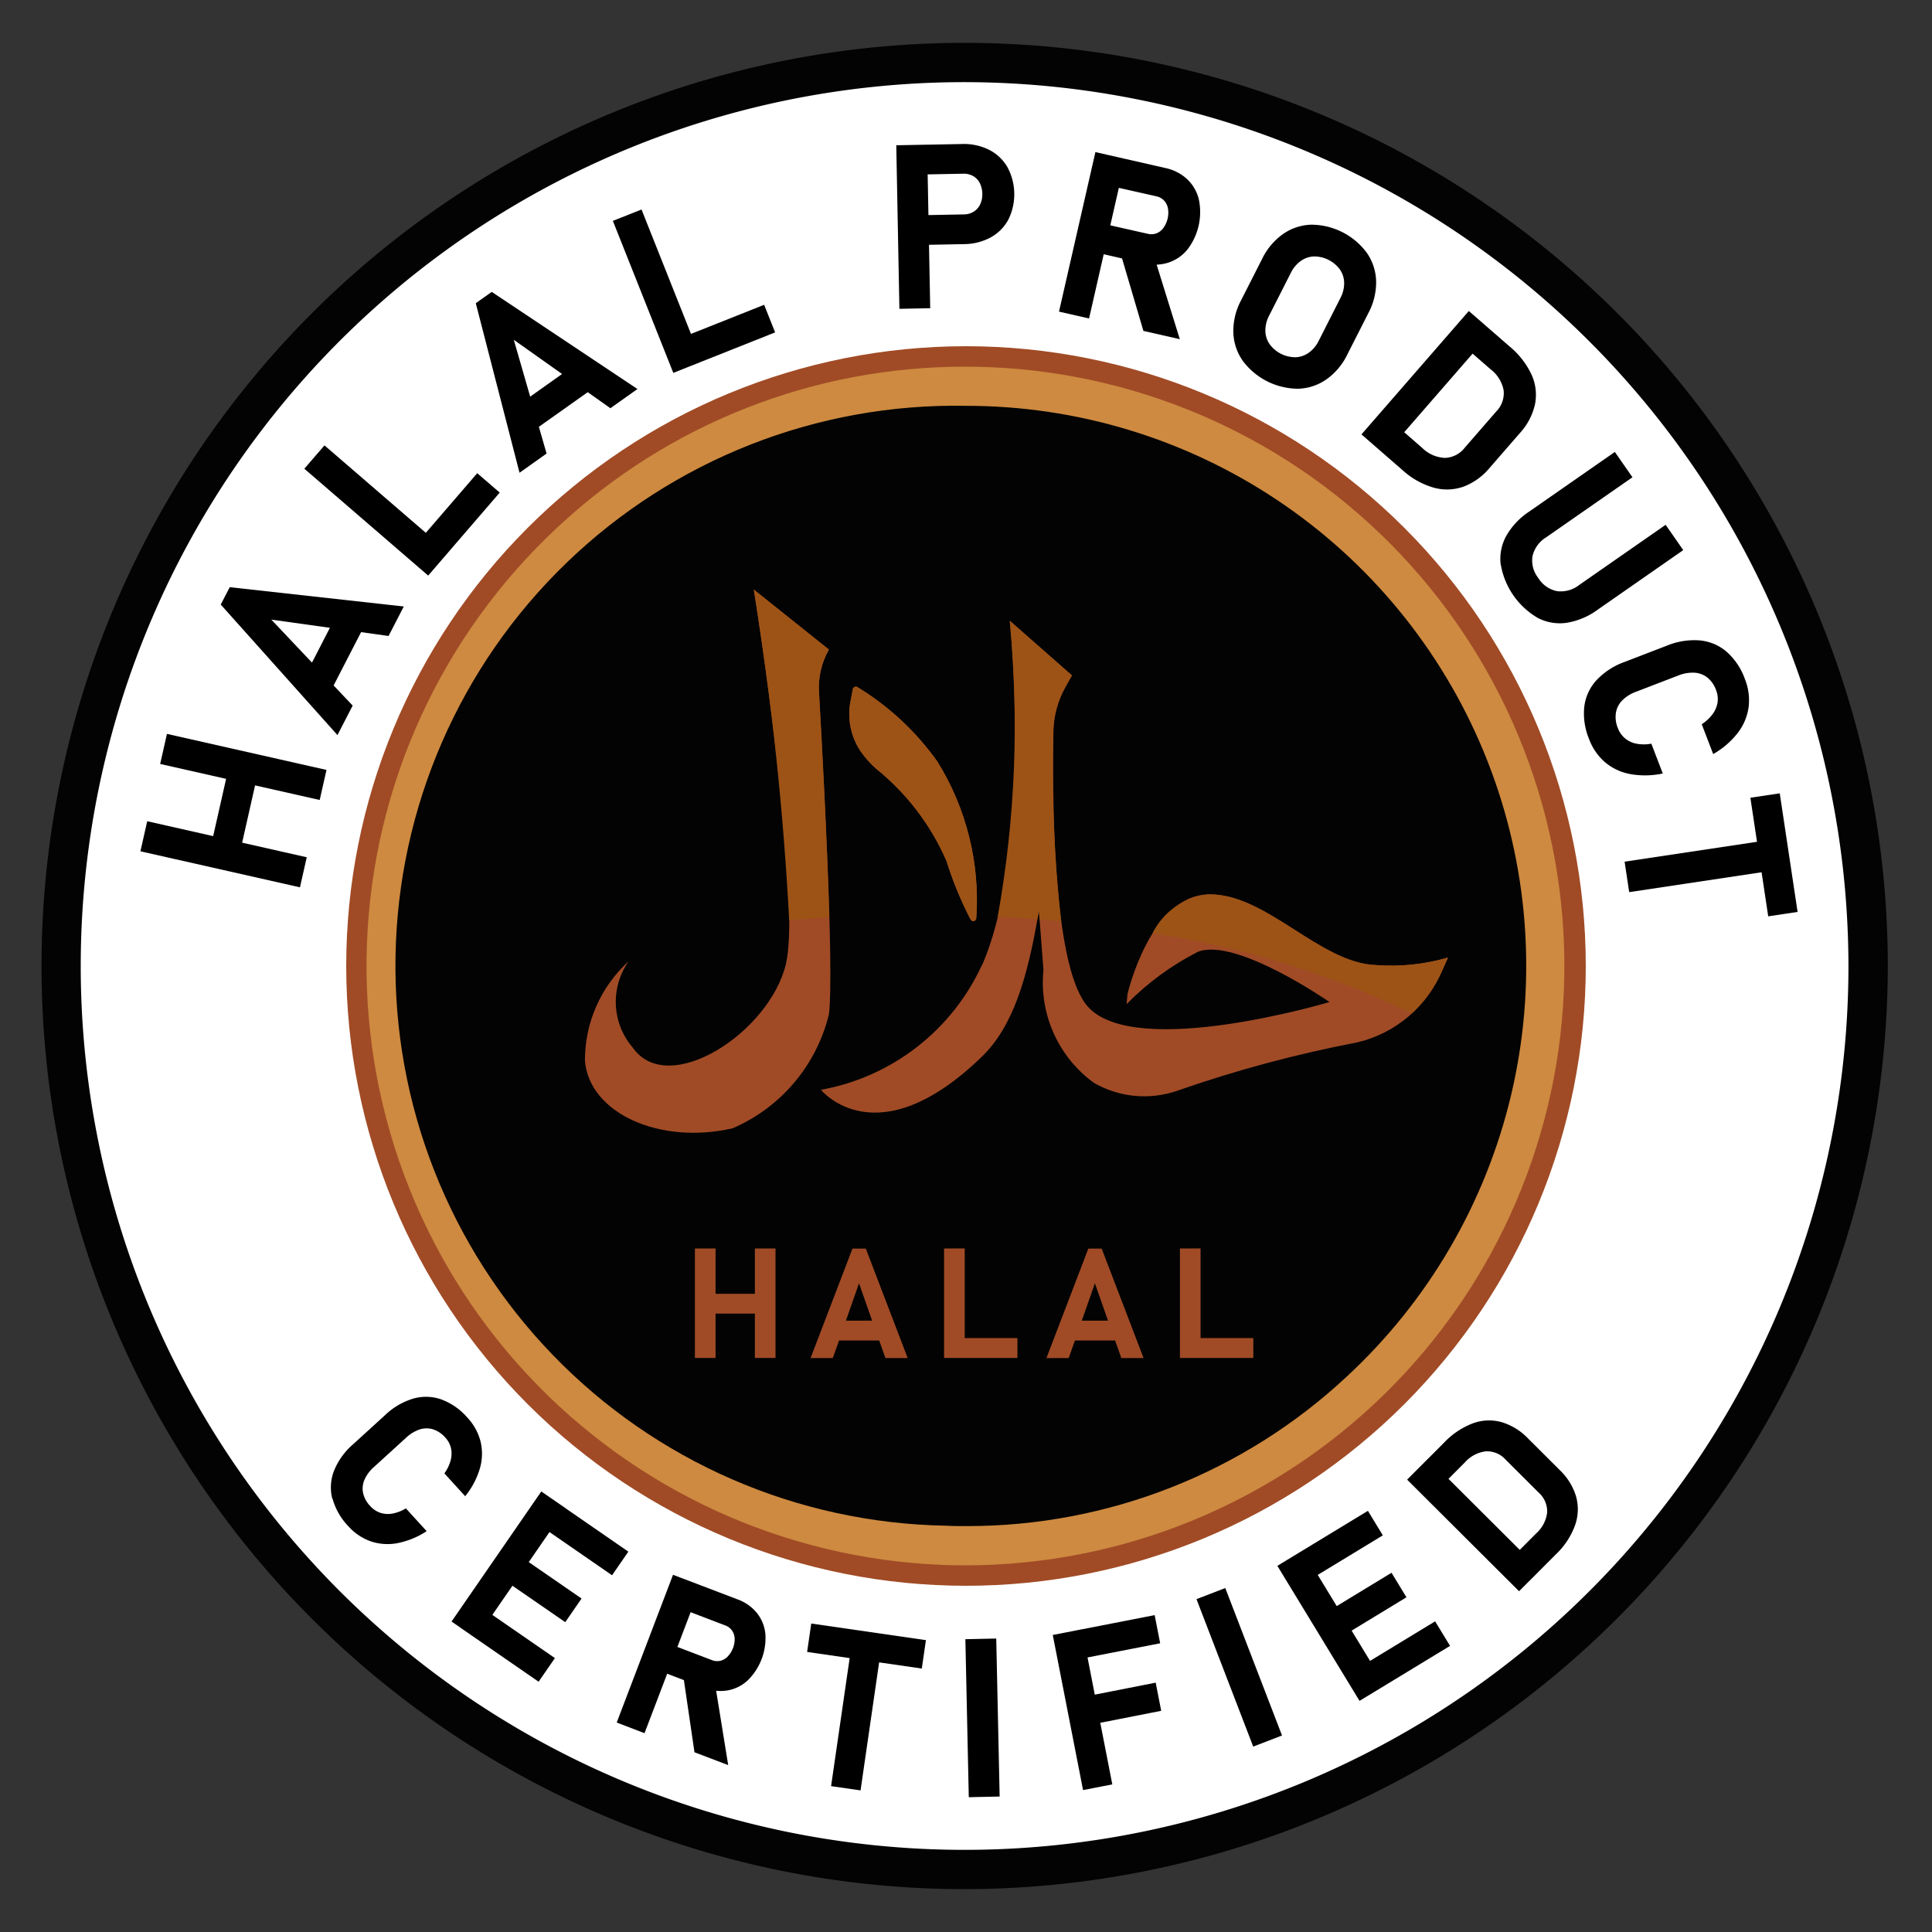 <svg xmlns="http://www.w3.org/2000/svg" xmlns:xlink="http://www.w3.org/1999/xlink" width="61.762" height="61.762" viewBox="0 0 61.762 61.762">
  <rect x="0" y="0" width="61.762" height="61.762" fill="#333333" stroke="none"/>
  <defs>
    <clipPath id="clip-path">
      <path id="Tracciato_17140" data-name="Tracciato 17140" d="M78.431,109.048a28.883,28.883,0,1,0,28.883-28.883,28.883,28.883,0,0,0-28.883,28.883" transform="translate(-78.431 -80.165)" fill="none"/>
    </clipPath>
    <clipPath id="clip-path-2">
      <path id="Tracciato_17142" data-name="Tracciato 17142" d="M444.135,463.951a19.813,19.813,0,1,0,19.813-19.813,19.813,19.813,0,0,0-19.813,19.813" transform="translate(-444.135 -444.138)" fill="none"/>
    </clipPath>
    <linearGradient id="linear-gradient" x1="-0.053" y1="1.053" x2="-0.052" y2="1.053" gradientUnits="objectBoundingBox">
      <stop offset="0" stop-color="#fbc95b"/>
      <stop offset="0.115" stop-color="#fff8ad"/>
      <stop offset="0.424" stop-color="#914804"/>
      <stop offset="0.69" stop-color="#fbc95b"/>
      <stop offset="0.855" stop-color="#ffc10e"/>
      <stop offset="1" stop-color="#a04b26"/>
    </linearGradient>
    <clipPath id="clip-path-3">
      <rect id="Rettangolo_1093" data-name="Rettangolo 1093" width="61.761" height="61.761" fill="none"/>
    </clipPath>
    <clipPath id="clip-path-4">
      <path id="Tracciato_17144" data-name="Tracciato 17144" d="M488.861,507.413a17.9,17.9,0,0,1,.642-35.8q.336,0,.674.012A17.9,17.9,0,0,1,501.7,502.638l.427.46-.427-.46a17.768,17.768,0,0,1-12.163,4.788c-.226,0-.454,0-.681-.013m-12.383-31.928a19.16,19.16,0,0,0,12.337,33.183q.362.013.722.013a19.16,19.16,0,0,0,.687-38.306q-.361-.013-.721-.013a19.026,19.026,0,0,0-13.024,5.123" transform="translate(-470.359 -470.361)" fill="none"/>
    </clipPath>
    <linearGradient id="linear-gradient-2" x1="-0.195" y1="1.2" x2="-0.195" y2="1.2" xlink:href="#linear-gradient"/>
    <clipPath id="clip-path-5">
      <path id="Tracciato_17145" data-name="Tracciato 17145" d="M893.392,1601.688v1.448h-1.257v-1.448h-.66v3.5h.66v-1.419h1.257v1.419h.66v-3.5Z" transform="translate(-891.474 -1601.688)" fill="none"/>
    </clipPath>
    <linearGradient id="linear-gradient-3" x1="-5.425" y1="6.67" x2="-5.419" y2="6.67" xlink:href="#linear-gradient"/>
    <clipPath id="clip-path-6">
      <path id="Tracciato_17146" data-name="Tracciato 17146" d="M1041.429,1602.8l.419,1.195h-.838Zm-.209-1.11-1.339,3.5h.71l.2-.561h1.283l.2.561h.711l-1.339-3.5Z" transform="translate(-1039.88 -1601.688)" fill="none"/>
    </clipPath>
    <linearGradient id="linear-gradient-4" x1="-6.338" y1="5.942" x2="-6.332" y2="5.942" xlink:href="#linear-gradient"/>
    <clipPath id="clip-path-7">
      <path id="Tracciato_17147" data-name="Tracciato 17147" d="M1211.1,1601.688v3.5h2.346v-.636h-1.686v-2.867Z" transform="translate(-1211.099 -1601.688)" fill="none"/>
    </clipPath>
    <linearGradient id="linear-gradient-5" x1="-7.587" y1="7.302" x2="-7.581" y2="7.302" xlink:href="#linear-gradient"/>
    <clipPath id="clip-path-8">
      <path id="Tracciato_17148" data-name="Tracciato 17148" d="M1344.039,1602.8l.419,1.195h-.838Zm-.21-1.11-1.339,3.5h.711l.2-.561h1.283l.2.561h.711l-1.34-3.5Z" transform="translate(-1342.49 -1601.688)" fill="none"/>
    </clipPath>
    <linearGradient id="linear-gradient-6" x1="-8.216" y1="5.942" x2="-8.21" y2="5.942" xlink:href="#linear-gradient"/>
    <clipPath id="clip-path-9">
      <path id="Tracciato_17149" data-name="Tracciato 17149" d="M1513.705,1601.688v3.5h2.346v-.636h-1.686v-2.867Z" transform="translate(-1513.705 -1601.688)" fill="none"/>
    </clipPath>
    <linearGradient id="linear-gradient-7" x1="-9.533" y1="7.302" x2="-9.526" y2="7.302" xlink:href="#linear-gradient"/>
    <clipPath id="clip-path-10">
      <path id="Tracciato_17150" data-name="Tracciato 17150" d="M1058.318,807.357a7.037,7.037,0,0,1-5.146,3.988s1.776,2.208,5.146-1.061c.971-.942,1.457-2.455,1.821-4.673l.146,1.9a3.969,3.969,0,0,0,1.615,3.613,3.227,3.227,0,0,0,2.694.24,40.363,40.363,0,0,1,5.715-1.533,3.936,3.936,0,0,0,2.74-2.333l.168-.38a6.5,6.5,0,0,1-2.3.24c-1.81-.061-3.521-2.311-5.372-2.26s-2.573,3.184-2.573,3.184l-.03.325a8.763,8.763,0,0,1,2.287-1.677c1.219-.462,4.2,1.609,4.2,1.609s-6.185,1.849-7.719.154c-1.062-1.172-1.151-5.953-1.106-8.791a3,3,0,0,1,.374-1.411l.22-.393-1.986-1.746s.733,7.282-.888,11.006" transform="translate(-1053.171 -796.351)" fill="none"/>
    </clipPath>
    <linearGradient id="linear-gradient-8" x1="-1.259" y1="1.956" x2="-1.258" y2="1.956" xlink:href="#linear-gradient"/>
    <clipPath id="clip-path-11">
      <path id="Tracciato_17151" data-name="Tracciato 17151" d="M1089.686,880.942l-.068.352a2.132,2.132,0,0,0,.311,1.6,3.023,3.023,0,0,0,.5.567,7.753,7.753,0,0,1,2.254,2.953,10.693,10.693,0,0,0,.778,1.876.094.094,0,0,0,.175-.044,8.375,8.375,0,0,0-1.243-5.009,8.638,8.638,0,0,0-2.558-2.382.09.09,0,0,0-.048-.014.1.1,0,0,0-.1.1" transform="translate(-1089.577 -880.84)" fill="none"/>
    </clipPath>
    <linearGradient id="linear-gradient-9" x1="-3.067" y1="6.978" x2="-3.064" y2="6.978" xlink:href="#linear-gradient"/>
    <clipPath id="clip-path-12">
      <path id="Tracciato_17152" data-name="Tracciato 17152" d="M756.259,768.458c-.513,2.208-3.762,4.3-4.892,2.7a2.247,2.247,0,0,1-.137-2.773,4.281,4.281,0,0,0-1.4,3.184c.143,1.688,2.41,2.693,4.724,2.157a5.346,5.346,0,0,0,3.077-3.646c.171-1.407-.19-8.076-.317-10.3a2.463,2.463,0,0,1,.317-1.357l-2.4-1.917s1.541,9.74,1.027,11.948" transform="translate(-749.816 -756.51)" fill="none"/>
    </clipPath>
    <linearGradient id="linear-gradient-10" x1="-0.693" y1="3.518" x2="-0.691" y2="3.518" xlink:href="#linear-gradient"/>
    <clipPath id="clip-path-13">
      <path id="Tracciato_17153" data-name="Tracciato 17153" d="M1279.963,805.809q.641.034,1.268.084c.016-.093.032-.186.048-.282l.022.287q.346.028.689.062a44.348,44.348,0,0,1-.252-6.059,2.994,2.994,0,0,1,.374-1.411l.22-.393-1.986-1.746a34.529,34.529,0,0,1-.383,9.458" transform="translate(-1279.963 -796.351)" fill="none"/>
    </clipPath>
    <linearGradient id="linear-gradient-11" x1="-2.851" y1="9.845" x2="-2.848" y2="9.845" gradientUnits="objectBoundingBox">
      <stop offset="0" stop-color="#f9b642"/>
      <stop offset="0.044" stop-color="#f6b23d"/>
      <stop offset="0.094" stop-color="#f0a82f"/>
      <stop offset="0.146" stop-color="#e69619"/>
      <stop offset="0.181" stop-color="#de8806"/>
      <stop offset="0.333" stop-color="#ffea75"/>
      <stop offset="0.494" stop-color="#e48d05"/>
      <stop offset="0.542" stop-color="#dd8807"/>
      <stop offset="0.608" stop-color="#cc7a0e"/>
      <stop offset="0.666" stop-color="#b76a17"/>
      <stop offset="0.841" stop-color="#de8806"/>
      <stop offset="1" stop-color="#9d5316"/>
    </linearGradient>
    <clipPath id="clip-path-14">
      <path id="Tracciato_17154" data-name="Tracciato 17154" d="M1480.214,1147.325a2.278,2.278,0,0,0-1.772,1.246,29.018,29.018,0,0,1,8.291,2.559,4.314,4.314,0,0,0,.988-1.406l.168-.379a6.507,6.507,0,0,1-2.3.24c-1.79-.06-3.483-2.26-5.31-2.26h-.062" transform="translate(-1478.442 -1147.324)" fill="none"/>
    </clipPath>
    <linearGradient id="linear-gradient-12" x1="-7.255" y1="3.64" x2="-7.25" y2="3.64" xlink:href="#linear-gradient-11"/>
    <clipPath id="clip-path-15">
      <path id="Tracciato_17155" data-name="Tracciato 17155" d="M1089.686,880.942l-.068.352a2.132,2.132,0,0,0,.311,1.6,3.023,3.023,0,0,0,.5.567,7.753,7.753,0,0,1,2.254,2.953,12.554,12.554,0,0,0,.7,1.738l.259.009a8.424,8.424,0,0,0-1.251-4.924,8.638,8.638,0,0,0-2.558-2.382.09.09,0,0,0-.048-.014.1.1,0,0,0-.1.1" transform="translate(-1089.577 -880.84)" fill="none"/>
    </clipPath>
    <linearGradient id="linear-gradient-13" x1="-3.18" y1="7.224" x2="-3.177" y2="7.224" xlink:href="#linear-gradient-11"/>
    <clipPath id="clip-path-16">
      <path id="Tracciato_17156" data-name="Tracciato 17156" d="M968.287,767.074q.632-.056,1.278-.094c-.072-2.521-.249-5.771-.331-7.2a2.464,2.464,0,0,1,.317-1.357l-2.4-1.917a98.13,98.13,0,0,1,1.132,10.564" transform="translate(-967.155 -756.51)" fill="none"/>
    </clipPath>
    <linearGradient id="linear-gradient-14" x1="-1.839" y1="9.514" x2="-1.836" y2="9.514" xlink:href="#linear-gradient-11"/>
    <clipPath id="clip-path-17">
      <path id="Tracciato_17157" data-name="Tracciato 17157" d="M1242.267,1174.418a.094.094,0,0,0,.175-.044c0-.026.005-.055.008-.085l-.259-.009c.028.054.054.1.077.138" transform="translate(-1242.19 -1174.28)" fill="none"/>
    </clipPath>
    <linearGradient id="linear-gradient-15" x1="-119.058" y1="111.211" x2="-118.962" y2="111.211" xlink:href="#linear-gradient-11"/>
  </defs>
  <g id="Raggruppa_3613" data-name="Raggruppa 3613" transform="translate(-14504.448 16251.382)">
    <g id="Raggruppa_3566" data-name="Raggruppa 3566" transform="translate(14506.402 -16249.384)">
      <g id="Raggruppa_3565" data-name="Raggruppa 3565" transform="translate(0 0)" clip-path="url(#clip-path)">
        <rect id="Rettangolo_1090" data-name="Rettangolo 1090" width="80.047" height="80.047" transform="translate(-26.577 40.193) rotate(-56.526)" fill="#fff"/>
      </g>
    </g>
    <path id="Tracciato_17141" data-name="Tracciato 17141" d="M82.747,113.99a29.511,29.511,0,1,1,29.511-29.511A29.544,29.544,0,0,1,82.747,113.99m0-57.766A28.255,28.255,0,1,0,111,84.479,28.287,28.287,0,0,0,82.747,56.224" transform="translate(14452.539 -16304.98)" fill="#030303"/>
    <g id="Raggruppa_3570" data-name="Raggruppa 3570" transform="translate(14515.516 -16240.314)">
      <g id="Raggruppa_3569" data-name="Raggruppa 3569" transform="translate(0 0)" clip-path="url(#clip-path-2)">
        <rect id="Rettangolo_1092" data-name="Rettangolo 1092" width="55.875" height="55.875" transform="matrix(0.651, -0.759, 0.759, 0.651, -19.58, 22.844)" fill="url(#linear-gradient)"/>
      </g>
    </g>
    <g id="Raggruppa_3572" data-name="Raggruppa 3572" transform="translate(14504.448 -16251.382)">
      <g id="Raggruppa_3571" data-name="Raggruppa 3571" transform="translate(0 0)" clip-path="url(#clip-path-3)">
        <path id="Tracciato_17143" data-name="Tracciato 17143" d="M526.708,527.675a18.532,18.532,0,1,1,.963-26.19,18.532,18.532,0,0,1-.963,26.19" transform="translate(-483.214 -483.217)" fill="#030303"/>
      </g>
    </g>
    <g id="Raggruppa_3573" data-name="Raggruppa 3573" transform="translate(14516.169 -16239.661)" clip-path="url(#clip-path-4)">
      <rect id="Rettangolo_1094" data-name="Rettangolo 1094" width="44.419" height="44.131" transform="translate(-6.361 1.026) rotate(-9.418)" fill="url(#linear-gradient-2)"/>
    </g>
    <g id="Raggruppa_3576" data-name="Raggruppa 3576" transform="translate(14526.662 -16211.47)">
      <g id="Raggruppa_3575" data-name="Raggruppa 3575" transform="translate(0 0)" clip-path="url(#clip-path-5)">
        <rect id="Rettangolo_1095" data-name="Rettangolo 1095" width="3.967" height="3.257" transform="translate(-0.721 3.347) rotate(-77.845)" fill="url(#linear-gradient-3)"/>
      </g>
    </g>
    <g id="Raggruppa_3578" data-name="Raggruppa 3578" transform="translate(14530.36 -16211.47)">
      <g id="Raggruppa_3577" data-name="Raggruppa 3577" transform="translate(0 0)" clip-path="url(#clip-path-6)">
        <rect id="Rettangolo_1096" data-name="Rettangolo 1096" width="4.016" height="3.693" transform="translate(-0.638 3.382) rotate(-79.321)" fill="url(#linear-gradient-4)"/>
      </g>
    </g>
    <g id="Raggruppa_3580" data-name="Raggruppa 3580" transform="translate(14534.627 -16211.47)">
      <g id="Raggruppa_3579" data-name="Raggruppa 3579" transform="translate(0 0)" clip-path="url(#clip-path-7)">
        <rect id="Rettangolo_1097" data-name="Rettangolo 1097" width="3.877" height="2.955" transform="translate(-0.638 3.382) rotate(-79.321)" fill="url(#linear-gradient-5)"/>
      </g>
    </g>
    <g id="Raggruppa_3582" data-name="Raggruppa 3582" transform="translate(14537.901 -16211.47)">
      <g id="Raggruppa_3581" data-name="Raggruppa 3581" transform="translate(0 0)" clip-path="url(#clip-path-8)">
        <rect id="Rettangolo_1098" data-name="Rettangolo 1098" width="4.016" height="3.693" transform="translate(-0.638 3.382) rotate(-79.321)" fill="url(#linear-gradient-6)"/>
      </g>
    </g>
    <g id="Raggruppa_3584" data-name="Raggruppa 3584" transform="translate(14542.168 -16211.47)">
      <g id="Raggruppa_3583" data-name="Raggruppa 3583" transform="translate(0 0)" clip-path="url(#clip-path-9)">
        <rect id="Rettangolo_1099" data-name="Rettangolo 1099" width="3.877" height="2.955" transform="translate(-0.638 3.382) rotate(-79.321)" fill="url(#linear-gradient-7)"/>
      </g>
    </g>
    <g id="Raggruppa_3586" data-name="Raggruppa 3586" transform="translate(14530.691 -16231.537)">
      <g id="Raggruppa_3585" data-name="Raggruppa 3585" transform="translate(0 0)" clip-path="url(#clip-path-10)">
        <rect id="Rettangolo_1100" data-name="Rettangolo 1100" width="20.619" height="22.885" transform="matrix(0.185, -0.983, 0.983, 0.185, -3.133, 16.612)" fill="url(#linear-gradient-8)"/>
      </g>
    </g>
    <g id="Raggruppa_3588" data-name="Raggruppa 3588" transform="translate(14531.599 -16229.433)">
      <g id="Raggruppa_3587" data-name="Raggruppa 3587" transform="translate(0 0)" clip-path="url(#clip-path-11)">
        <rect id="Rettangolo_1101" data-name="Rettangolo 1101" width="8.187" height="5.564" transform="matrix(0.185, -0.983, 0.983, 0.185, -1.438, 7.273)" fill="url(#linear-gradient-9)"/>
      </g>
    </g>
    <g id="Raggruppa_3590" data-name="Raggruppa 3590" transform="translate(14523.133 -16232.53)">
      <g id="Raggruppa_3589" data-name="Raggruppa 3589" transform="translate(0 0)" clip-path="url(#clip-path-12)">
        <rect id="Rettangolo_1102" data-name="Rettangolo 1102" width="18.954" height="11.276" transform="translate(-3.377 17.146) rotate(-79.321)" fill="url(#linear-gradient-10)"/>
      </g>
    </g>
    <g id="Raggruppa_3592" data-name="Raggruppa 3592" transform="translate(14536.343 -16231.537)">
      <g id="Raggruppa_3591" data-name="Raggruppa 3591" transform="translate(0 0)" clip-path="url(#clip-path-13)">
        <rect id="Rettangolo_1103" data-name="Rettangolo 1103" width="9.872" height="3.971" transform="translate(-1.613 9.33) rotate(-80.192)" fill="url(#linear-gradient-11)"/>
      </g>
    </g>
    <g id="Raggruppa_3594" data-name="Raggruppa 3594" transform="translate(14541.289 -16222.792)">
      <g id="Raggruppa_3593" data-name="Raggruppa 3593" transform="translate(0 0)" clip-path="url(#clip-path-14)">
        <rect id="Rettangolo_1104" data-name="Rettangolo 1104" width="5.36" height="9.957" transform="translate(-0.639 3.696) rotate(-80.192)" fill="url(#linear-gradient-12)"/>
      </g>
    </g>
    <g id="Raggruppa_3596" data-name="Raggruppa 3596" transform="translate(14531.599 -16229.433)">
      <g id="Raggruppa_3595" data-name="Raggruppa 3595" transform="translate(0 0)" clip-path="url(#clip-path-15)">
        <rect id="Rettangolo_1105" data-name="Rettangolo 1105" width="7.928" height="5.377" transform="translate(-1.296 7.109) rotate(-80.192)" fill="url(#linear-gradient-13)"/>
      </g>
    </g>
    <g id="Raggruppa_3598" data-name="Raggruppa 3598" transform="translate(14528.548 -16232.53)">
      <g id="Raggruppa_3597" data-name="Raggruppa 3597" transform="translate(0 0)" clip-path="url(#clip-path-16)">
        <rect id="Rettangolo_1106" data-name="Rettangolo 1106" width="10.82" height="4.174" transform="translate(-1.773 10.257) rotate(-80.192)" fill="url(#linear-gradient-14)"/>
      </g>
    </g>
    <g id="Raggruppa_3600" data-name="Raggruppa 3600" transform="translate(14535.402 -16222.12)">
      <g id="Raggruppa_3599" data-name="Raggruppa 3599" transform="translate(0)" clip-path="url(#clip-path-17)">
        <rect id="Rettangolo_1107" data-name="Rettangolo 1107" width="0.26" height="0.293" transform="matrix(0.17, -0.985, 0.985, 0.17, -0.037, 0.213)" fill="url(#linear-gradient-15)"/>
      </g>
    </g>
    <g id="Raggruppa_3602" data-name="Raggruppa 3602" transform="translate(14504.448 -16251.382)">
      <g id="Raggruppa_3601" data-name="Raggruppa 3601" transform="translate(0 0)" clip-path="url(#clip-path-3)">
        <path id="Tracciato_17158" data-name="Tracciato 17158" d="M424.576,1795.3a1.47,1.47,0,0,1,.054-.9,2.221,2.221,0,0,1,.609-.846l1.025-.934a2.223,2.223,0,0,1,.9-.527,1.482,1.482,0,0,1,.9.028,2.044,2.044,0,0,1,.829.58,1.745,1.745,0,0,1,.422.767,1.675,1.675,0,0,1-.023.86,2.57,2.57,0,0,1-.469.886l-.665-.73a1.275,1.275,0,0,0,.2-.415.825.825,0,0,0,.011-.391.736.736,0,0,0-.18-.337.887.887,0,0,0-.387-.263.709.709,0,0,0-.429,0,1.181,1.181,0,0,0-.44.267l-1.025.934a1.164,1.164,0,0,0-.306.412.71.71,0,0,0-.042.426.889.889,0,0,0,.226.41.766.766,0,0,0,.321.216.792.792,0,0,0,.389.026,1.249,1.249,0,0,0,.431-.167l.664.729a2.617,2.617,0,0,1-.928.382,1.679,1.679,0,0,1-.857-.056,1.736,1.736,0,0,1-.724-.49,2.056,2.056,0,0,1-.5-.878" transform="translate(-413.952 -1747.383)"/>
        <path id="Tracciato_17159" data-name="Tracciato 17159" d="M582.146,1913.362l.784.541-2.869,4.158-.784-.541Zm-2.065,3.6,2.5,1.727-.521.755-2.5-1.727Zm1.164-1.687,2.188,1.51-.521.755-2.188-1.509Zm1.184-1.716,2.5,1.727-.521.755-2.5-1.727Z" transform="translate(-564.842 -1865.683)"/>
        <path id="Tracciato_17160" data-name="Tracciato 17160" d="M792.824,2020.253l.889.34-1.8,4.723-.889-.34Zm-.4,2.1,1.642.627a.458.458,0,0,0,.266.023.474.474,0,0,0,.235-.133.8.8,0,0,0,.172-.269.757.757,0,0,0,.055-.314.474.474,0,0,0-.086-.256.465.465,0,0,0-.217-.161l-1.642-.627.327-.857,1.714.654a1.412,1.412,0,0,1,.618.437,1.268,1.268,0,0,1,.269.67,1.9,1.9,0,0,1-.567,1.483,1.266,1.266,0,0,1-.648.32,1.411,1.411,0,0,1-.75-.086l-1.714-.655Zm.722,1.09,1.008.214.434,2.68-1.078-.411Z" transform="translate(-771.309 -1969.91)"/>
        <path id="Tracciato_17161" data-name="Tracciato 17161" d="M1035.559,2083l3.666.531-.132.908-3.666-.531Zm1.3.607.942.137-.666,4.59-.942-.136Z" transform="translate(-1009.625 -2031.099)"/>
        <rect id="Rettangolo_1108" data-name="Rettangolo 1108" width="0.987" height="5.052" transform="translate(30.861 52.402) rotate(-1.236)"/>
        <path id="Tracciato_17162" data-name="Tracciato 17162" d="M1350.556,2072.628l.935-.183.968,4.959-.935.182Zm.341-.066,2.916-.569.176.9-2.916.569Zm.408,2.09,2.541-.5.176.9-2.541.5Z" transform="translate(-1316.901 -2020.361)"/>
        <rect id="Rettangolo_1109" data-name="Rettangolo 1109" width="0.987" height="5.052" transform="matrix(0.933, -0.359, 0.359, 0.933, 38.249, 51.121)"/>
        <path id="Tracciato_17163" data-name="Tracciato 17163" d="M1638.6,1939.957l.813-.495,2.626,4.316-.813.495Zm.294-.179,2.6-1.58.477.784-2.6,1.58Zm1.084,1.781,2.271-1.381.477.784-2.271,1.381Zm1.065,1.752,2.6-1.58.477.784-2.6,1.58Z" transform="translate(-1597.765 -1889.9)"/>
        <path id="Tracciato_17164" data-name="Tracciato 17164" d="M1805.151,1824.071l.672-.674,3.578,3.567-.672.674Zm3.267,2.58.856-.859a1.063,1.063,0,0,0,.353-.673.806.806,0,0,0-.271-.634l-1.053-1.05a.8.8,0,0,0-.634-.269,1.065,1.065,0,0,0-.673.355l-.856.859-.649-.648.841-.844a2.5,2.5,0,0,1,.912-.614,1.5,1.5,0,0,1,.917-.044,1.943,1.943,0,0,1,.858.527l1.014,1.011a1.943,1.943,0,0,1,.516.831,1.527,1.527,0,0,1-.027.922,2.414,2.414,0,0,1-.615.937l-.839.842Z" transform="translate(-1760.168 -1776.77)"/>
        <path id="Tracciato_17165" data-name="Tracciato 17165" d="M180.15,945.206l.217-.961,5.1,1.152-.217.961Zm.631-2.792.217-.961,5.1,1.152-.217.961Zm1.578,2.823.671-2.971.926.209-.671,2.971Z" transform="translate(-175.661 -917.992)"/>
        <path id="Tracciato_17166" data-name="Tracciato 17166" d="M283.194,753.837l.287-.556,5.564.617-.486.943-3.748-.523,2.6,2.748-.486.943Zm2.584,2.5,1.26-2.446.844.435-1.26,2.446Z" transform="translate(-276.137 -734.51)"/>
        <path id="Tracciato_17167" data-name="Tracciato 17167" d="M390.436,572.121l.644-.746,3.959,3.416-.644.746Zm3.527,2.463,2-2.32.719.62-2,2.32Z" transform="translate(-380.707 -557.137)"/>
        <path id="Tracciato_17168" data-name="Tracciato 17168" d="M610.378,374.822l.51-.362,4.658,3.105-.865.614-3.088-2.187,1.048,3.636-.865.614Zm1.146,3.408,2.243-1.593.55.774L612.074,379Z" transform="translate(-595.168 -365.129)"/>
        <path id="Tracciato_17169" data-name="Tracciato 17169" d="M786.22,269.108l.916-.364,1.932,4.859-.916.364Zm1.989,3.815,2.847-1.132.351.882-2.847,1.132Z" transform="translate(-766.628 -262.047)"/>
        <path id="Tracciato_17170" data-name="Tracciato 17170" d="M1149.818,184.786l.985-.019.1,5.228-.985.019Zm.493,2.242,1.672-.032a.6.6,0,0,0,.31-.087.556.556,0,0,0,.206-.232.732.732,0,0,0,.069-.339.769.769,0,0,0-.08-.342.541.541,0,0,0-.213-.226.6.6,0,0,0-.316-.075l-1.672.032-.018-.949,1.647-.032a1.8,1.8,0,0,1,.865.183,1.418,1.418,0,0,1,.588.552,1.826,1.826,0,0,1,.032,1.681,1.411,1.411,0,0,1-.566.57,1.809,1.809,0,0,1-.857.214l-1.647.032Z" transform="translate(-1121.166 -180.142)"/>
        <path id="Tracciato_17171" data-name="Tracciato 17171" d="M1359.784,195.115l.96.219-1.163,5.1-.961-.219Zm-.1,2.212,1.774.4a.475.475,0,0,0,.276-.014.489.489,0,0,0,.221-.171.825.825,0,0,0,.137-.3.791.791,0,0,0,.01-.33.49.49,0,0,0-.126-.25.48.48,0,0,0-.246-.134l-1.774-.4.211-.926,1.851.422a1.459,1.459,0,0,1,.7.358,1.315,1.315,0,0,1,.373.647,1.967,1.967,0,0,1-.365,1.6,1.31,1.31,0,0,1-.618.422,1.462,1.462,0,0,1-.781.021l-1.851-.422Zm.9,1.012,1.064.073.834,2.684-1.164-.265Z" transform="translate(-1324.766 -190.253)"/>
        <path id="Tracciato_17172" data-name="Tracciato 17172" d="M1582.442,292.715a1.661,1.661,0,0,1-.292-.906,2.088,2.088,0,0,1,.246-1.01l.671-1.321a2.09,2.09,0,0,1,.67-.8,1.664,1.664,0,0,1,.9-.3,2.217,2.217,0,0,1,1.786.907,1.665,1.665,0,0,1,.292.906,2.089,2.089,0,0,1-.247,1.01l-.671,1.321a2.084,2.084,0,0,1-.67.8,1.663,1.663,0,0,1-.9.3,2.217,2.217,0,0,1-1.786-.907m1.7-.1a.775.775,0,0,0,.423-.146,1.022,1.022,0,0,0,.316-.38l.693-1.366a1.017,1.017,0,0,0,.12-.479.773.773,0,0,0-.132-.428,1.021,1.021,0,0,0-.834-.423.774.774,0,0,0-.423.146,1.019,1.019,0,0,0-.316.38l-.694,1.366a1.022,1.022,0,0,0-.12.479.777.777,0,0,0,.132.428,1.021,1.021,0,0,0,.834.423" transform="translate(-1542.723 -281.195)"/>
        <path id="Tracciato_17173" data-name="Tracciato 17173" d="M1750.01,398.974l.744.647-3.432,3.945-.744-.647Zm-2.434,3.555.947.824a1.1,1.1,0,0,0,.721.317.834.834,0,0,0,.635-.325l1.01-1.161a.834.834,0,0,0,.234-.674,1.1,1.1,0,0,0-.414-.67l-.947-.824.623-.716.931.81a2.593,2.593,0,0,1,.7.9,1.556,1.556,0,0,1,.11.944,2.01,2.01,0,0,1-.484.923l-.972,1.118a2.007,2.007,0,0,1-.822.591,1.581,1.581,0,0,1-.954.037,2.505,2.505,0,0,1-1.011-.569l-.928-.807Z" transform="translate(-1703.055 -389.032)"/>
        <path id="Tracciato_17174" data-name="Tracciato 17174" d="M1924.744,583.386a1.52,1.52,0,0,1,.174-.914,2.292,2.292,0,0,1,.736-.784l2.739-1.907.563.809-2.76,1.921a.96.96,0,0,0-.435.6.905.905,0,0,0,.185.7.915.915,0,0,0,.6.42.955.955,0,0,0,.711-.2l2.76-1.921.563.809-2.739,1.907a2.277,2.277,0,0,1-.992.417,1.526,1.526,0,0,1-.92-.157,2.452,2.452,0,0,1-1.181-1.7" transform="translate(-1876.77 -565.333)"/>
        <path id="Tracciato_17175" data-name="Tracciato 17175" d="M2031.915,823.333a1.522,1.522,0,0,1,.389-.843,2.3,2.3,0,0,1,.905-.587l1.339-.515a2.3,2.3,0,0,1,1.065-.17,1.532,1.532,0,0,1,.855.365,2.112,2.112,0,0,1,.581.871,1.806,1.806,0,0,1,.118.9,1.737,1.737,0,0,1-.346.82,2.664,2.664,0,0,1-.786.677l-.366-.954a1.316,1.316,0,0,0,.349-.325.853.853,0,0,0,.157-.372.761.761,0,0,0-.047-.392.92.92,0,0,0-.275-.4.734.734,0,0,0-.415-.158,1.222,1.222,0,0,0-.525.092l-1.339.515a1.207,1.207,0,0,0-.45.282.735.735,0,0,0-.2.4.918.918,0,0,0,.063.48.789.789,0,0,0,.228.328.815.815,0,0,0,.365.172,1.3,1.3,0,0,0,.478,0l.366.953a2.709,2.709,0,0,1-1.038.019,1.739,1.739,0,0,1-.805-.376,1.8,1.8,0,0,1-.514-.745,2.131,2.131,0,0,1-.153-1.035" transform="translate(-1981.268 -800.745)"/>
        <path id="Tracciato_17176" data-name="Tracciato 17176" d="M2088.931,1019.208l.146.974-4.748.713-.147-.974Zm.211-1.472.57,3.791-.939.141-.57-3.791Z" transform="translate(-2032.247 -992.375)"/>
      </g>
    </g>
  </g>
</svg>
